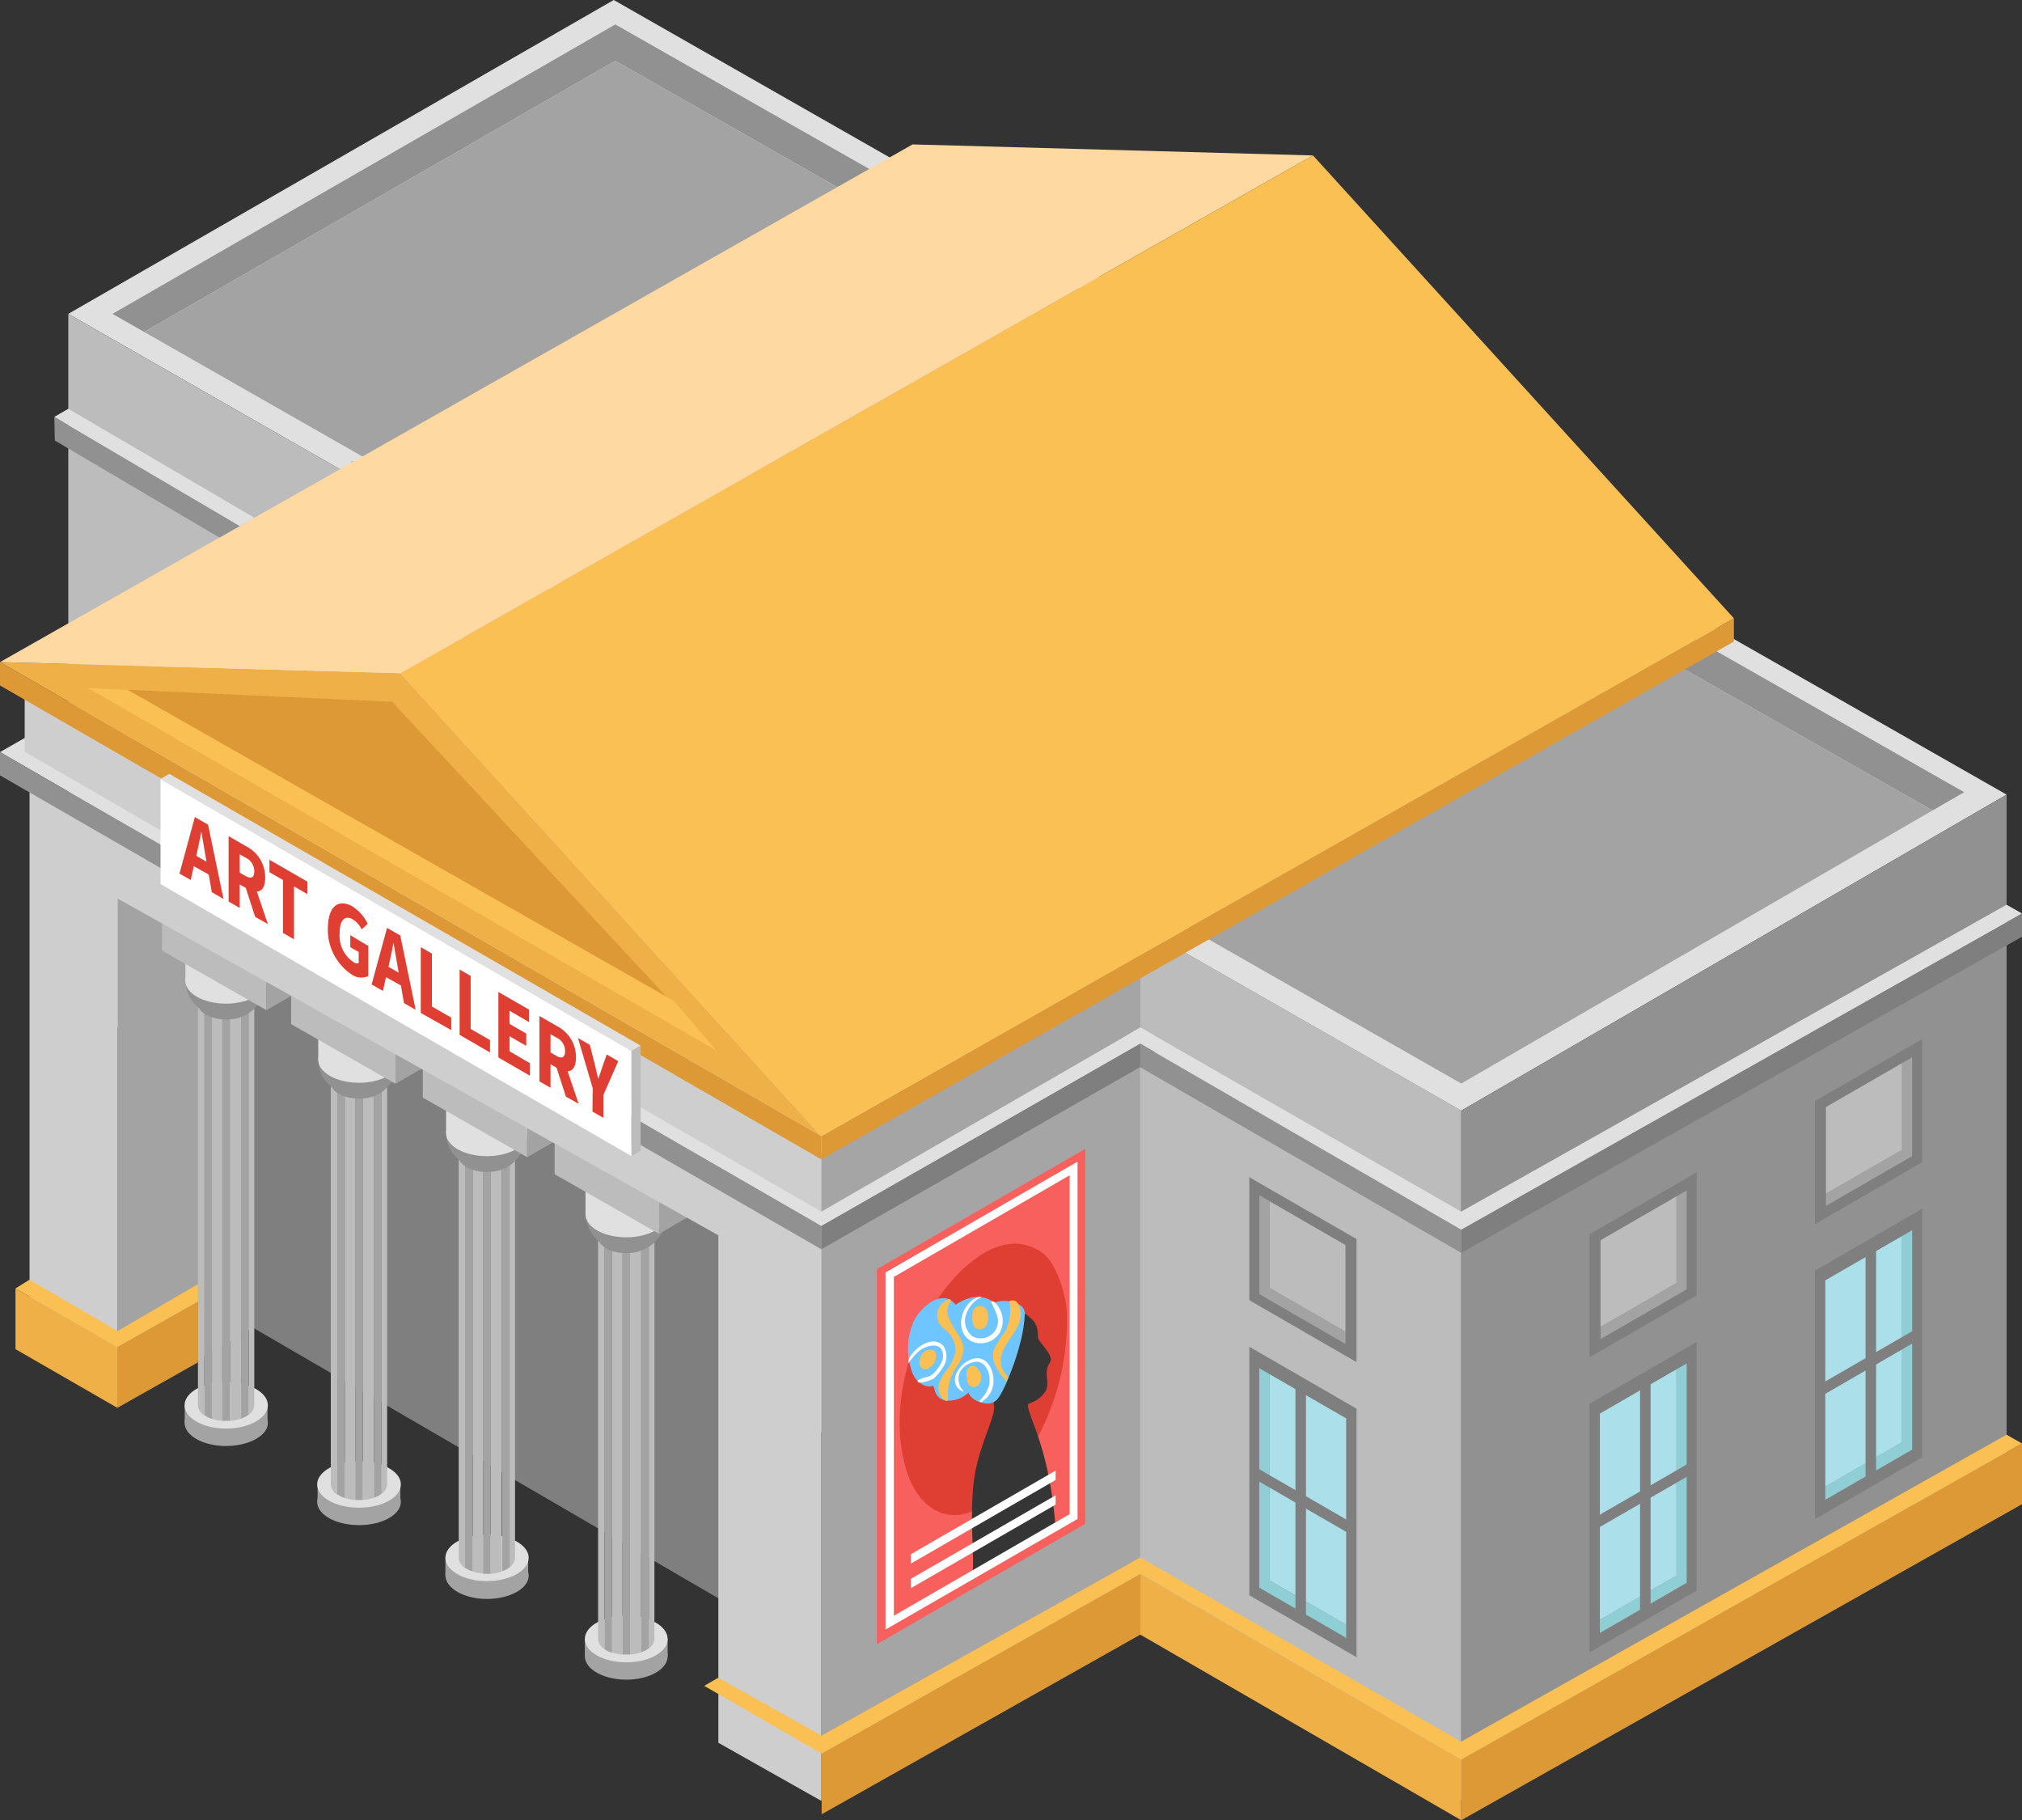 <?xml version="1.0" encoding="UTF-8"?> <svg xmlns="http://www.w3.org/2000/svg" width="241.56" height="217.43" viewBox="0 0 241.56 217.43"><rect x="0" y="0" width="241.56" height="217.43" fill="#333333" stroke="none"/> <defs> <style> .cls-1 { fill: #e0e0e0; } .cls-2 { fill: #919191; } .cls-3 { fill: #a3a3a3; } .cls-4 { fill: #bcbcbc; } .cls-5 { fill: #a5a5a5; } .cls-6 { fill: #f7605c; } .cls-7 { fill: #df3f33; } .cls-8 { fill: #353535; } .cls-9 { fill: #6fc5ff; } .cls-10 { fill: #fff; } .cls-11 { fill: #fbc054; } .cls-12 { fill: #7f7f7f; } .cls-13 { fill: #cecece; } .cls-14 { fill: #dd9936; } .cls-15 { fill: #eeb047; } .cls-16 { fill: #ffd9a1; } .cls-17 { fill: #90ced6; } .cls-18 { fill: #abe0ea; } </style> </defs> <g id="Слой_2" data-name="Слой 2"> <g id="Layer_1" data-name="Layer 1"> <g> <polygon class="cls-1" points="174.56 132.67 239.72 94.92 73.32 0 8.16 37.49 174.56 132.67"></polygon> <g> <polygon class="cls-2" points="230.87 96.81 234.65 94.63 73.51 2.92 13.44 37.49 17.22 39.65 73.51 7.26 230.87 96.81"></polygon> <polygon class="cls-3" points="230.87 96.81 73.51 7.26 17.22 39.65 174.57 129.43 230.87 96.81"></polygon> </g> <g> <polygon class="cls-4" points="174.56 132.67 71.45 73.68 71.45 155.73 174.56 214.95 174.56 132.67"></polygon> <polygon class="cls-4" points="174.56 132.67 71.45 73.68 71.45 155.73 174.56 214.95 174.56 132.67"></polygon> <polygon class="cls-4" points="8.16 37.49 8.16 119.36 71.45 155.73 71.45 73.68 8.16 37.49"></polygon> </g> <polygon class="cls-2" points="239.72 94.92 239.72 177.2 174.56 214.95 174.56 132.67 239.72 94.92"></polygon> <g> <polygon class="cls-3" points="52.14 77.38 52.14 145.95 14.05 167.95 14.05 99.38 52.14 77.38"></polygon> <polygon class="cls-5" points="136.21 124.47 136.21 193.04 98.12 215.04 98.12 146.47 136.21 124.47"></polygon> <polygon class="cls-6" points="129.65 137.23 129.65 182.03 104.76 196.4 104.76 151.6 129.65 137.23"></polygon> <path class="cls-7" d="M127.46,156.8c-.1-2.24-1.34-6-2.89-7.11-4.79-3.47-10.09,1.86-12.47,5.38-3.91,5.78-6,14.45-3.6,21.19.81,2.22,2.48,4.42,5,4.69,3.11.33,5.59-2.33,7.35-4.53A30,30,0,0,0,127.46,156.8Z"></path> <g> <path class="cls-8" d="M126.11,182.47c-.78-9.74-3.24-12.95-3.32-14.72l.46-.22A3.24,3.24,0,0,0,125,166a2.63,2.63,0,0,0,.11-1.08,4.5,4.5,0,0,1,0-1.48c.07-.36.51-.83.42-1.2-.27-1-1.5-2-1.53-2.53a4.32,4.32,0,0,0-.17-1.29,2.36,2.36,0,0,0-.86-1.09,1.41,1.41,0,0,0-1.48-.41,2.33,2.33,0,0,0-1.29.57,4.77,4.77,0,0,0-1.67,1.75c-1,2.13-.31,4.38,0,6.59.1.69.23,2.22.23,2.24.09,1.29-1.87,4.82-2.38,8.58-.63,4.71.12,9.8-.23,11.39C116.15,188,125.15,183.16,126.11,182.47Z"></path> <path class="cls-9" d="M120.44,155.43a3.41,3.41,0,0,0-1.65.18,3.29,3.29,0,0,0-3.2-.47,5.82,5.82,0,0,0-1.43.72c-1.57-2.08-4.38.38-5.12,2.24A8.3,8.3,0,0,0,109,164c.34.92,1.52,1.95,2.5,1.51.24.73.28,1.48,1.38,1.77a3.44,3.44,0,0,0,2.83-.93s.23,1,2,1.29a1.57,1.57,0,0,0,1.62-.74c.76-1,3.09-6.57,3.09-10.06C122.4,155.93,121.34,155.52,120.44,155.43Z"></path> <path class="cls-10" d="M118.83,155.57c-.14-.15-.48-.17-.4,0,.43,1,1.12,2,.63,3.05a2.07,2.07,0,0,1-2.89,1,2.32,2.32,0,0,1-.78-2.53,3.68,3.68,0,0,1,1.74-2.1.07.07,0,0,0,0-.12c-2.33.49-3.34,4.37-.91,5.42a2.66,2.66,0,0,0,3.25-1.17A3,3,0,0,0,118.83,155.57Z"></path> <path class="cls-10" d="M112.75,160.85c-1.19-1.51-3.56.1-4.2,1.54-.09.2,0,.47,0,.43a8.38,8.38,0,0,1,1.3-1.49c.8-.57,2.46-1.12,2.79.29.2.84-.51,1.81-1.06,2.39s-1.2.45-1.88.85c-.19.11,0,.33.15.29a3.94,3.94,0,0,0,1.7-.49,4.77,4.77,0,0,0,1-1.2A2.27,2.27,0,0,0,112.75,160.85Z"></path> <path class="cls-10" d="M118.67,164.55c-.09-1-.69-2.22-1.79-2.3-1.91-.13-4.11,2.9-1.82,4,0,0,.1,0,.07-.07a2.08,2.08,0,0,1-.44-2.32,2.48,2.48,0,0,1,2.06-1.2c1.26.17,1.64,1.75,1.42,2.8a4.33,4.33,0,0,1-1.08,1.8.13.13,0,0,0,.16.21A2.94,2.94,0,0,0,118.67,164.55Z"></path> <path class="cls-11" d="M117.69,156.23a.89.89,0,0,0-1.37.23,2.28,2.28,0,0,0-.11,1.41c.07.34.13.68.46.83C118,159.3,118.49,156.92,117.69,156.23Z"></path> <path class="cls-11" d="M111.27,161.23a1.26,1.26,0,0,0-1.33,1c-.1.39-.2.8.11,1.12.54.56,1.29-.11,1.57-.61S112,161.36,111.27,161.23Z"></path> <path class="cls-11" d="M117.19,164.2c-.15-.65-.93-1.52-1.56-.74a1.51,1.51,0,0,0-.09,1.19c0,.38.1.79.4.94C116.85,166,117.36,164.93,117.19,164.2Z"></path> <path class="cls-11" d="M115.1,161.26c.09-1.92-3-3.84-1.52-5.82.18-.23-.19-.24-.24-.23a2,2,0,0,0-1,3.07c.3.36.7.6,1,.94a3.13,3.13,0,0,1,.81,2.29v.05a7.08,7.08,0,0,1-.94,2l-.11.11a5.1,5.1,0,0,0-.76,1.24,1.9,1.9,0,0,0,.28,2.16c.36.36.66.31.63.1a5.93,5.93,0,0,1,1.13-4.06A3.94,3.94,0,0,0,115.1,161.26Z"></path> <path class="cls-11" d="M120.27,165c0-.15.11-.29.17-.43h0c-.18-.31-.53-.7-.66-1-1.28-2.92,3.47-4.82,1.8-7.91a.73.73,0,0,0-1-.21,5.87,5.87,0,0,1-.38,3.41,17.34,17.34,0,0,0-1.42,2.28c-.52,1.46.51,2.79,1.45,3.85Z"></path> </g> <polygon class="cls-10" points="126.11 178.62 108.83 188.59 108.83 189.71 126.11 179.73 126.11 178.62"></polygon> <polygon class="cls-10" points="126.11 175.67 108.83 185.65 108.83 186.77 126.11 176.79 126.11 175.67"></polygon> <path class="cls-10" d="M105.79,194.66V152l22.94-13.24v42.69Zm1-42.13V193l21-12.13V140.39Z"></path> <polygon class="cls-12" points="90.07 149.69 30.01 115.36 30.01 158.47 90.07 193.39 90.07 149.69"></polygon> <g> <path class="cls-3" d="M42.89,176.61c-2.73,0-5,1.25-5,2.79s2.22,2.78,5,2.78,5-1.25,5-2.78S45.62,176.61,42.89,176.61Z"></path> <rect class="cls-3" x="37.94" y="177.31" width="9.89" height="2.08"></rect> <path class="cls-1" d="M42.89,174.53c-2.73,0-5,1.24-5,2.78s2.22,2.79,5,2.79,5-1.25,5-2.79S45.62,174.53,42.89,174.53Z"></path> <g> <path class="cls-3" d="M27,167.16c-2.74,0-4.95,1.25-4.95,2.79s2.21,2.78,4.95,2.78S32,171.48,32,170,29.75,167.16,27,167.16Z"></path> <rect class="cls-3" x="22.07" y="167.86" width="9.89" height="2.08"></rect> <path class="cls-1" d="M27,165.08c-2.74,0-4.95,1.25-4.95,2.78s2.21,2.79,4.95,2.79S32,169.4,32,167.86,29.75,165.08,27,165.08Z"></path> <g> <path class="cls-4" d="M27.47,119.89v49.84a5.31,5.31,0,0,0,1.33-.27V119.89Z"></path> <path class="cls-4" d="M23.65,119.89v48a1.5,1.5,0,0,0,.77,1.19V119.89Z"></path> <path class="cls-4" d="M25.32,119.89v49.6a5.24,5.24,0,0,0,1.24.24V119.89Z"></path> <path class="cls-4" d="M29.71,119.89V169a1.48,1.48,0,0,0,.67-1.13v-48Z"></path> <rect class="cls-3" x="24.42" y="118.83" width="0.9" height="1.06"></rect> <path class="cls-3" d="M24.42,119.89v49.16a3.15,3.15,0,0,0,.9.44v-49.6Z"></path> <rect class="cls-3" x="28.8" y="118.83" width="0.9" height="1.06"></rect> <path class="cls-3" d="M28.8,119.89v49.57a3.25,3.25,0,0,0,.91-.47v-49.1Z"></path> <rect class="cls-3" x="26.56" y="118.83" width="0.9" height="1.06"></rect> <path class="cls-3" d="M26.56,119.89v49.84c.15,0,.3,0,.46,0l.45,0V119.89Z"></path> </g> <ellipse class="cls-2" cx="27.02" cy="119.89" rx="3.37" ry="1.89"></ellipse> <path class="cls-2" d="M22.15,117.15a4.17,4.17,0,0,0,1.5,3.16c1.67,1.64,6.16.64,6.16.64a5.06,5.06,0,0,0,2.07-3.8C31.82,114.87,22.15,117.15,22.15,117.15Z"></path> <path class="cls-1" d="M27,114.41c-2.69,0-4.87,1.23-4.87,2.74s2.18,2.74,4.87,2.74,4.86-1.23,4.86-2.74S29.7,114.41,27,114.41Z"></path> <rect class="cls-1" x="22.15" y="110.59" width="9.82" height="6.56"></rect> </g> <g> <path class="cls-4" d="M43.34,129.34v49.84a5.39,5.39,0,0,0,1.34-.27V129.34Z"></path> <path class="cls-4" d="M39.52,129.34v48a1.5,1.5,0,0,0,.77,1.19V129.34Z"></path> <path class="cls-4" d="M41.19,129.34v49.6a5.33,5.33,0,0,0,1.25.24V129.34Z"></path> <path class="cls-4" d="M45.58,129.34v49.1a1.45,1.45,0,0,0,.67-1.13v-48Z"></path> <rect class="cls-3" x="40.29" y="128.28" width="0.9" height="1.06"></rect> <path class="cls-3" d="M40.29,129.34V178.5a3.28,3.28,0,0,0,.9.44v-49.6Z"></path> <rect class="cls-3" x="44.68" y="128.28" width="0.9" height="1.06"></rect> <path class="cls-3" d="M44.68,129.34v49.57a3.19,3.19,0,0,0,.9-.47v-49.1Z"></path> <rect class="cls-3" x="42.44" y="128.28" width="0.9" height="1.06"></rect> <path class="cls-3" d="M42.44,129.34v49.84c.15,0,.29,0,.45,0l.45,0V129.34Z"></path> </g> <path class="cls-2" d="M42.89,127.45c-1.86,0-3.37.84-3.37,1.89s1.51,1.89,3.37,1.89,3.36-.84,3.36-1.89S44.75,127.45,42.89,127.45Z"></path> <path class="cls-2" d="M38,126.6a4.18,4.18,0,0,0,1.5,3.16c1.67,1.64,6.16.63,6.16.63a5.06,5.06,0,0,0,2.08-3.79C47.69,124.32,38,126.6,38,126.6Z"></path> <path class="cls-1" d="M42.89,123.86c-2.69,0-4.87,1.23-4.87,2.74s2.18,2.74,4.87,2.74,4.87-1.23,4.87-2.74S45.58,123.86,42.89,123.86Z"></path> <rect class="cls-1" x="38.02" y="120.04" width="9.82" height="6.56"></rect> <g> <path class="cls-3" d="M58.16,185.38c-2.73,0-4.95,1.25-4.95,2.79S55.43,191,58.16,191s5-1.24,5-2.78S60.89,185.38,58.16,185.38Z"></path> <rect class="cls-3" x="53.21" y="186.08" width="9.89" height="2.08"></rect> <path class="cls-1" d="M58.16,183.3c-2.73,0-4.95,1.25-4.95,2.78s2.22,2.79,4.95,2.79,5-1.25,5-2.79S60.89,183.3,58.16,183.3Z"></path> <g> <path class="cls-4" d="M58.61,138.11V188a5.39,5.39,0,0,0,1.34-.27V138.11Z"></path> <path class="cls-4" d="M54.8,138.11v48a1.49,1.49,0,0,0,.76,1.19V138.11Z"></path> <path class="cls-4" d="M56.47,138.11v49.6a4.71,4.71,0,0,0,1.24.24V138.11Z"></path> <path class="cls-4" d="M60.85,138.11v49.1a1.45,1.45,0,0,0,.68-1.13v-48Z"></path> <rect class="cls-3" x="55.56" y="137.05" width="0.9" height="1.06"></rect> <path class="cls-3" d="M55.56,138.11v49.16a3.35,3.35,0,0,0,.91.44v-49.6Z"></path> <rect class="cls-3" x="59.95" y="137.05" width="0.9" height="1.06"></rect> <path class="cls-3" d="M60,138.11v49.57a3.19,3.19,0,0,0,.9-.47v-49.1Z"></path> <rect class="cls-3" x="57.71" y="137.05" width="0.9" height="1.06"></rect> <path class="cls-3" d="M57.71,138.11V188l.45,0c.16,0,.3,0,.45,0V138.11Z"></path> </g> <path class="cls-2" d="M58.16,136.22c-1.86,0-3.36.84-3.36,1.89S56.3,140,58.16,140s3.37-.84,3.37-1.89S60,136.22,58.16,136.22Z"></path> <path class="cls-2" d="M53.29,135.37a4.21,4.21,0,0,0,1.51,3.16c1.67,1.64,6.16.64,6.16.64a5.09,5.09,0,0,0,2.07-3.8C63,133.09,53.29,135.37,53.29,135.37Z"></path> <path class="cls-1" d="M58.16,132.63c-2.69,0-4.87,1.23-4.87,2.74s2.18,2.74,4.87,2.74S63,136.88,63,135.37,60.85,132.63,58.16,132.63Z"></path> <rect class="cls-1" x="53.29" y="128.81" width="9.82" height="6.56"></rect> </g> <g> <path class="cls-3" d="M74.82,195.07c-2.74,0-4.95,1.25-4.95,2.78s2.21,2.79,4.95,2.79,4.94-1.25,4.94-2.79S77.55,195.07,74.82,195.07Z"></path> <rect class="cls-3" x="69.87" y="195.77" width="9.89" height="2.08"></rect> <path class="cls-1" d="M74.82,193c-2.74,0-4.95,1.24-4.95,2.78s2.21,2.79,4.95,2.79,4.94-1.25,4.94-2.79S77.55,193,74.82,193Z"></path> <g> <path class="cls-4" d="M75.27,147.8v49.84a5.31,5.31,0,0,0,1.33-.27V147.8Z"></path> <path class="cls-4" d="M71.45,147.8v48a1.52,1.52,0,0,0,.77,1.19V147.8Z"></path> <path class="cls-4" d="M73.12,147.8v49.6a5.33,5.33,0,0,0,1.25.24V147.8Z"></path> <path class="cls-4" d="M77.51,147.8v49.1a1.45,1.45,0,0,0,.67-1.13v-48Z"></path> <rect class="cls-3" x="72.22" y="146.74" width="0.9" height="1.06"></rect> <path class="cls-3" d="M72.22,147.8V197a3.59,3.59,0,0,0,.9.44V147.8Z"></path> <rect class="cls-3" x="76.6" y="146.74" width="0.9" height="1.06"></rect> <path class="cls-3" d="M76.6,147.8v49.57a3.38,3.38,0,0,0,.91-.47V147.8Z"></path> <rect class="cls-3" x="74.37" y="146.74" width="0.9" height="1.06"></rect> <path class="cls-3" d="M74.37,147.8v49.84l.45,0,.45,0V147.8Z"></path> </g> <path class="cls-2" d="M74.82,145.9c-1.86,0-3.37.85-3.37,1.9s1.51,1.89,3.37,1.89,3.36-.85,3.36-1.89S76.68,145.9,74.82,145.9Z"></path> <path class="cls-2" d="M70,145.06a4.18,4.18,0,0,0,1.5,3.16c1.67,1.64,6.16.63,6.16.63a5.06,5.06,0,0,0,2.08-3.79C79.62,142.78,70,145.06,70,145.06Z"></path> <path class="cls-1" d="M74.82,142.32c-2.69,0-4.87,1.22-4.87,2.74s2.18,2.74,4.87,2.74,4.87-1.23,4.87-2.74S77.51,142.32,74.82,142.32Z"></path> <rect class="cls-1" x="69.95" y="138.5" width="9.82" height="6.56"></rect> </g> <g> <polygon class="cls-4" points="19.36 109.47 19.36 113.55 31.83 120.67 31.83 116.59 19.36 109.47"></polygon> <polygon class="cls-3" points="35.57 114.43 31.83 116.59 31.83 120.67 35.57 118.51 35.57 114.43"></polygon> </g> <g> <polygon class="cls-4" points="34.78 118.26 34.78 122.34 47.25 129.46 47.25 125.38 34.78 118.26"></polygon> <polygon class="cls-3" points="50.99 123.22 47.25 125.38 47.25 129.46 50.99 127.3 50.99 123.22"></polygon> </g> <g> <polygon class="cls-4" points="50.51 127.03 50.51 131.11 62.98 138.23 62.98 134.15 50.51 127.03"></polygon> <polygon class="cls-3" points="66.72 131.99 62.98 134.15 62.98 138.23 66.72 136.07 66.72 131.99"></polygon> </g> <g> <polygon class="cls-4" points="66.26 136.18 66.26 140.26 78.73 147.38 78.73 143.3 66.26 136.18"></polygon> <polygon class="cls-3" points="82.47 141.14 78.73 143.3 78.73 147.38 82.47 145.22 82.47 141.14"></polygon> </g> </g> <polygon class="cls-13" points="98.12 146.47 3.53 93.45 3.53 162.02 14.05 167.95 14.05 107.33 85.82 147.56 85.82 208.18 98.12 215.12 98.12 146.47"></polygon> <polygon class="cls-1" points="98.12 146.45 0 89.84 39.8 67.09 137.92 123.7 98.12 146.45"></polygon> <polygon class="cls-2" points="0 92.62 0 89.84 98.12 146.45 98.12 149.23 0 92.62"></polygon> <polygon class="cls-13" points="2.95 82.87 2.95 89.81 98.13 144.73 98.13 137.78 2.95 82.87"></polygon> <polygon class="cls-5" points="136.24 115.8 98.13 137.78 98.13 144.73 136.24 122.74 136.24 115.8"></polygon> <polygon class="cls-12" points="137.92 126.49 137.92 123.7 98.12 146.45 98.12 149.23 137.92 126.49"></polygon> <polygon class="cls-12" points="241.56 109.12 174.57 146.88 174.57 149.66 241.56 111.9 241.56 109.12"></polygon> <polygon class="cls-14" points="0 81.88 0 79.09 98.12 135.71 98.12 138.49 0 81.88"></polygon> <polygon class="cls-14" points="207.14 76.64 207.14 73.86 98.12 135.71 98.12 138.49 207.14 76.64"></polygon> <polygon class="cls-15" points="0 79.09 47.84 80.42 98.12 135.71 0 79.09"></polygon> <polygon class="cls-14" points="10.45 82.18 46.84 83.83 85.69 125.58 10.45 82.18"></polygon> <polygon class="cls-4" points="41.82 55.09 89.65 56.41 139.94 111.7 41.82 55.09"></polygon> <polygon class="cls-16" points="109.02 17.25 0 79.09 47.84 80.42 156.86 18.57 109.02 17.25"></polygon> <polygon class="cls-11" points="156.86 18.57 47.84 80.42 98.12 135.71 207.14 73.86 156.86 18.57"></polygon> <polygon class="cls-11" points="10.45 82.18 85.69 125.58 80.45 119.53 15.23 82.39 10.45 82.18"></polygon> <polygon class="cls-11" points="23.65 153.39 14.05 159 3.53 152.86 1.85 153.91 14.02 160.92 23.65 155.49 23.65 153.39"></polygon> <polygon class="cls-14" points="23.65 155.49 14.02 160.92 14.02 168.17 23.65 162.74 23.65 155.49"></polygon> <polygon class="cls-15" points="1.85 153.91 1.85 161.16 14.02 168.17 14.02 160.92 1.85 153.91"></polygon> </g> <polygon class="cls-2" points="136.21 127.48 136.21 124.7 174.57 146.88 174.57 149.66 136.21 127.48"></polygon> <polygon class="cls-1" points="134.57 123.7 174.57 146.88 241.56 109.12 239.72 108.07 174.56 144.73 136.24 122.74 134.57 123.7"></polygon> <polygon class="cls-14" points="241.56 172.43 174.57 210.19 174.57 217.43 241.56 179.68 241.56 172.43"></polygon> <polygon class="cls-15" points="136.21 195.25 136.21 188.01 174.57 210.19 174.57 217.43 136.21 195.25"></polygon> <polygon class="cls-11" points="134.57 187.01 174.57 210.19 241.56 172.43 239.72 171.38 174.56 208.04 136.24 186.05 134.57 187.01"></polygon> <polygon class="cls-14" points="136.25 188 98.16 209.47 98.16 216.72 136.25 195.25 136.25 188"></polygon> <polygon class="cls-11" points="136.24 186.05 98.16 207.32 85.81 200.41 84.13 201.38 98.16 209.47 136.25 188 136.24 186.05"></polygon> <polygon class="cls-2" points="28.65 62.84 6.49 49.8 6.55 52.62 26.22 64.22 28.65 62.84"></polygon> <polygon class="cls-1" points="30.4 61.85 8.16 48.83 6.49 49.8 28.65 62.84 30.4 61.85"></polygon> <g> <polygon class="cls-12" points="149.25 190.56 162.06 197.96 162.06 168.27 149.25 160.87 149.25 190.56"></polygon> <polygon class="cls-12" points="149.25 155.31 162.06 162.71 162.06 148.01 149.25 140.62 149.25 155.31"></polygon> <g> <polygon class="cls-3" points="151.67 143.49 150.45 142.78 150.45 154.59 160.74 160.54 160.74 159.07 151.67 153.84 151.67 143.49"></polygon> <polygon class="cls-4" points="151.67 143.49 151.67 153.84 160.74 159.07 160.74 148.73 151.67 143.49"></polygon> </g> <g> <polygon class="cls-17" points="151.67 164.15 150.44 163.44 150.44 189.65 160.82 195.64 160.82 194.06 151.67 188.78 151.67 164.15"></polygon> <polygon class="cls-18" points="151.67 164.15 151.67 188.78 160.82 194.06 160.82 169.43 151.67 164.15"></polygon> </g> <polygon class="cls-12" points="149.84 175.16 160.94 181.57 160.94 183.05 149.84 176.64 149.84 175.16"></polygon> <rect class="cls-12" x="154.76" y="165.08" width="1.26" height="28.67"></rect> </g> <g> <polygon class="cls-12" points="202.7 189.99 189.89 197.39 189.89 167.69 202.7 160.3 202.7 189.99"></polygon> <polygon class="cls-12" points="202.7 154.74 189.89 162.13 189.89 147.44 202.7 140.04 202.7 154.74"></polygon> <g> <polygon class="cls-3" points="200.28 142.91 201.5 142.21 201.5 154.02 191.21 159.96 191.21 158.5 200.28 153.26 200.28 142.91"></polygon> <polygon class="cls-4" points="200.28 142.91 200.28 153.26 191.21 158.5 191.21 148.15 200.28 142.91"></polygon> </g> <g> <polygon class="cls-17" points="200.28 163.57 201.5 162.87 201.5 189.07 191.13 195.06 191.13 193.49 200.28 188.21 200.28 163.57"></polygon> <polygon class="cls-18" points="200.28 163.57 200.28 188.21 191.13 193.49 191.13 168.86 200.28 163.57"></polygon> </g> <polygon class="cls-12" points="202.1 174.59 191.01 181 191.01 182.47 202.1 176.07 202.1 174.59"></polygon> <rect class="cls-12" x="195.93" y="164.5" width="1.26" height="28.67" transform="translate(393.12 357.68) rotate(180)"></rect> </g> <g> <polygon class="cls-12" points="229.64 174.07 216.83 181.47 216.83 151.78 229.64 144.38 229.64 174.07"></polygon> <polygon class="cls-12" points="229.64 138.82 216.83 146.22 216.83 131.52 229.64 124.12 229.64 138.82"></polygon> <g> <polygon class="cls-3" points="227.22 127 228.44 126.29 228.44 138.1 218.14 144.05 218.14 142.58 227.22 137.35 227.22 127"></polygon> <polygon class="cls-4" points="227.22 127 227.22 137.35 218.14 142.58 218.14 132.24 227.22 127"></polygon> </g> <g> <polygon class="cls-17" points="227.22 147.66 228.44 146.95 228.44 173.16 218.06 179.15 218.06 177.57 227.22 172.29 227.22 147.66"></polygon> <polygon class="cls-18" points="227.22 147.66 227.22 172.29 218.06 177.57 218.06 152.94 227.22 147.66"></polygon> </g> <polygon class="cls-12" points="229.04 158.67 217.95 165.08 217.95 166.56 229.04 160.15 229.04 158.67"></polygon> <rect class="cls-12" x="222.86" y="148.59" width="1.26" height="28.67" transform="translate(446.99 325.85) rotate(180)"></rect> </g> <g> <polygon class="cls-10" points="75.44 125.53 19.18 93.05 19.18 105.61 75.44 138.1 75.44 125.53"></polygon> <polygon class="cls-4" points="76.53 124.9 75.44 125.53 75.44 138.1 76.53 137.47 76.53 124.9"></polygon> <polygon class="cls-1" points="76.53 124.9 20.23 92.44 19.14 93.07 75.44 125.53 76.53 124.9"></polygon> <g> <path class="cls-7" d="M24.94,104.47l-1.79-1-.36,1.65-1.35-.77,1.84-6.75,1.58.91,1.84,8.87-1.4-.81Zm-.27-1.53-.14-.81c-.16-.87-.31-1.88-.48-2.79l0,0c-.14.75-.3,1.57-.46,2.25l-.14.64Z"></path> <path class="cls-7" d="M30.48,109.52l-1.12-3.46-.72-.41v2.81l-1.33-.77V99.88l2.11,1.22a4.15,4.15,0,0,1,2.26,3.74c0,1.15-.42,1.64-1,1.65L32,110.38Zm-1.84-5.28.68.39c.69.4,1.06.22,1.06-.54a1.79,1.79,0,0,0-1.06-1.65l-.68-.39Z"></path> <path class="cls-7" d="M33.81,105.12l-1.62-.93V102.7l4.54,2.62v1.49l-1.61-.93v6.32l-1.31-.76Z"></path> <path class="cls-7" d="M42.11,108.28a5.14,5.14,0,0,1,1.82,2.07l-.73.67a2.81,2.81,0,0,0-1.07-1.21c-.9-.51-1.55.06-1.55,1.63a3.77,3.77,0,0,0,1.66,3.49.7.7,0,0,0,.61.12v-1.34l-1-.56v-1.44L44,113v3.59a2,2,0,0,1-2-.19,6.45,6.45,0,0,1-2.83-5.63C39.23,108.13,40.52,107.37,42.11,108.28Z"></path> <path class="cls-7" d="M47.9,117.72l-1.79-1-.36,1.65-1.35-.78,1.84-6.75,1.58.91,1.84,8.88-1.4-.81Zm-.27-1.53-.14-.8c-.16-.87-.32-1.88-.48-2.79l0,0c-.14.75-.3,1.56-.46,2.25l-.14.64Z"></path> <path class="cls-7" d="M50.27,113.14l1.33.77v6.32l2.31,1.33v1.49L50.27,121Z"></path> <path class="cls-7" d="M54.91,115.81l1.32.77v6.33l2.31,1.33v1.48l-3.63-2.1Z"></path> <path class="cls-7" d="M59.54,118.49l3.67,2.12v1.48l-2.34-1.35v1.57l2,1.15v1.47l-2-1.15v1.8L63.3,127v1.49l-3.76-2.17Z"></path> <path class="cls-7" d="M67.61,131l-1.12-3.46-.72-.42v2.82l-1.33-.77v-7.81l2.11,1.22a4.14,4.14,0,0,1,2.26,3.73c0,1.15-.42,1.64-1,1.66l1.32,3.88Zm-1.84-5.28.67.39c.69.4,1.07.22,1.07-.55a1.79,1.79,0,0,0-1.07-1.64l-.67-.39Z"></path> <path class="cls-7" d="M70.81,130l-1.76-6,1.41.81L71,126.9c.15.67.3,1.3.47,2l0,0c.16-.51.33-.95.49-1.44l.52-1.5,1.38.8-1.76,4v2.78l-1.32-.76Z"></path> </g> </g> </g> </g> </g> </svg> 